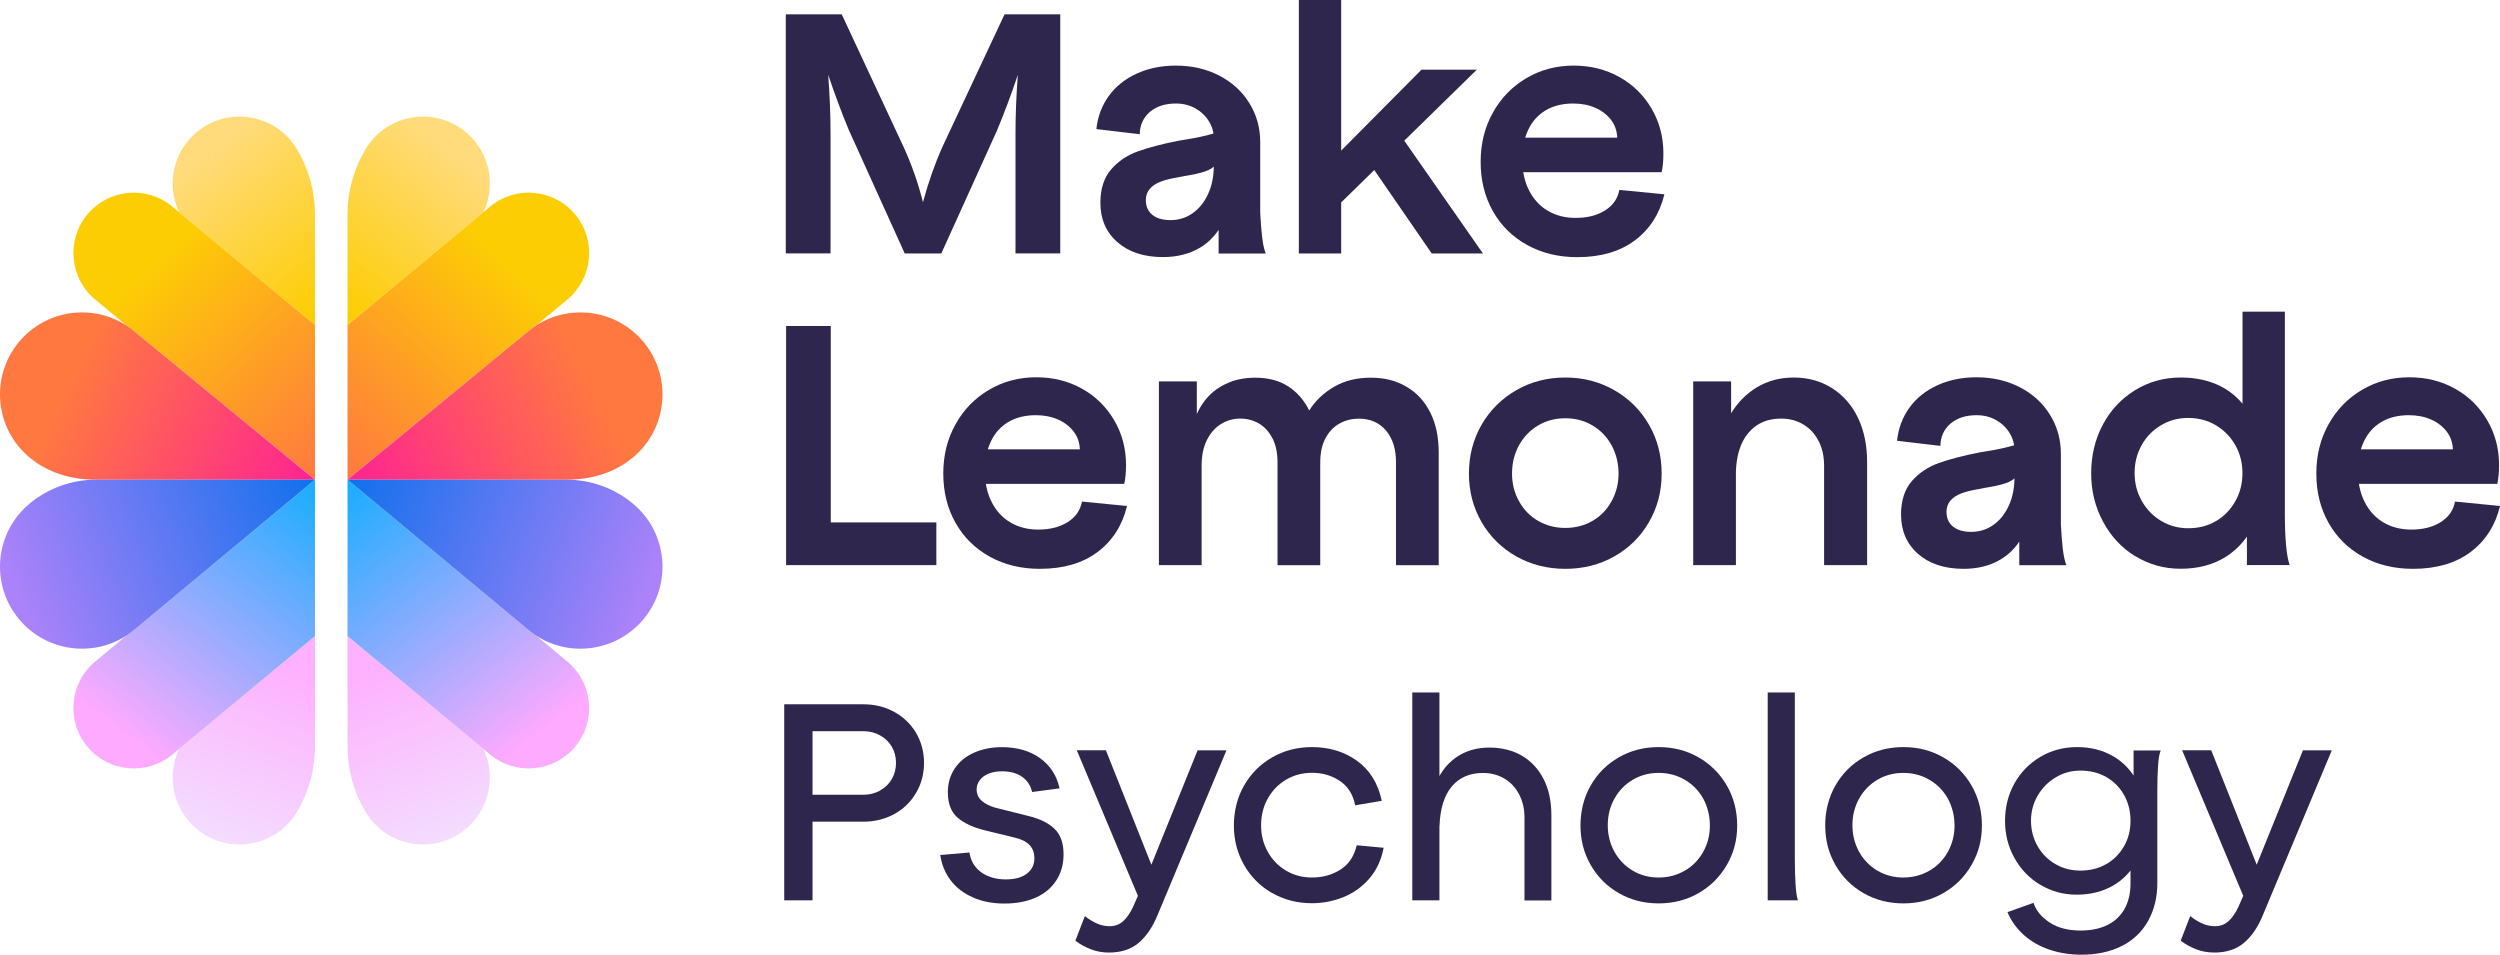 <?xml version="1.0" encoding="UTF-8"?>
<svg id="Layer_2" xmlns="http://www.w3.org/2000/svg" xmlns:xlink="http://www.w3.org/1999/xlink" viewBox="0 0 317.8 121.36">
  <defs>
    <style>
      .cls-1 {
        fill: url(#linear-gradient-4);
      }

      .cls-2 {
        fill: url(#linear-gradient-3);
      }

      .cls-3 {
        fill: url(#linear-gradient-2);
      }

      .cls-4 {
        fill: url(#linear-gradient);
      }

      .cls-5 {
        fill: #2f264e;
      }

      .cls-6 {
        fill: url(#New_Gradient_Swatch_copy_3);
      }

      .cls-7 {
        fill: url(#New_Gradient_Swatch_copy_5);
      }

      .cls-8 {
        fill: url(#New_Gradient_Swatch_copy_2);
      }

      .cls-9 {
        fill: url(#New_Gradient_Swatch_copy-2);
      }

      .cls-10 {
        fill: url(#New_Gradient_Swatch_copy_5-2);
      }

      .cls-11 {
        fill: url(#New_Gradient_Swatch_copy_3-2);
      }

      .cls-12 {
        fill: url(#New_Gradient_Swatch_copy_2-2);
      }

      .cls-13 {
        fill: url(#New_Gradient_Swatch_copy);
      }
    </style>
    <linearGradient id="linear-gradient" x1="1353.59" y1="201.18" x2="2128.91" y2="1191.34" gradientUnits="userSpaceOnUse">
      <stop offset="0" stop-color="#ffdb7c"/>
      <stop offset=".97" stop-color="#fdcd04"/>
    </linearGradient>
    <linearGradient id="New_Gradient_Swatch_copy" data-name="New Gradient Swatch copy" x1="734.68" y1="629.03" x2="2149.73" y2="2165.1" gradientUnits="userSpaceOnUse">
      <stop offset=".19" stop-color="#fdcd04"/>
      <stop offset="1" stop-color="#ff7840"/>
    </linearGradient>
    <linearGradient id="New_Gradient_Swatch_copy_2" data-name="New Gradient Swatch copy 2" x1="124.06" y1="1573.24" x2="1941.72" y2="2458.77" gradientUnits="userSpaceOnUse">
      <stop offset=".17" stop-color="#ff7840"/>
      <stop offset="1" stop-color="#ff2293"/>
    </linearGradient>
    <linearGradient id="New_Gradient_Swatch_copy_5" data-name="New Gradient Swatch copy 5" x1="1805.01" y1="3507.45" x2="1343.46" y2="4651.3" gradientUnits="userSpaceOnUse">
      <stop offset="0" stop-color="#feb1fe"/>
      <stop offset="1" stop-color="#f3dffe"/>
    </linearGradient>
    <linearGradient id="linear-gradient-2" x1="795.39" y1="4043.49" x2="2188.59" y2="2209.28" gradientUnits="userSpaceOnUse">
      <stop offset=".04" stop-color="#feaafe"/>
      <stop offset="1" stop-color="#00aeff"/>
    </linearGradient>
    <linearGradient id="New_Gradient_Swatch_copy_3" data-name="New Gradient Swatch copy 3" x1="106.01" y1="3024.32" x2="2190.15" y2="2186.37" gradientUnits="userSpaceOnUse">
      <stop offset="0" stop-color="#ab82f9"/>
      <stop offset="1" stop-color="#006eeb"/>
    </linearGradient>
    <linearGradient id="linear-gradient-3" x1="8501.69" y1="201.18" x2="9277.01" y2="1191.34" gradientTransform="translate(11359) rotate(-180) scale(1 -1)" xlink:href="#linear-gradient"/>
    <linearGradient id="New_Gradient_Swatch_copy-2" data-name="New Gradient Swatch copy" x1="7882.79" y1="629.03" x2="9297.83" y2="2165.1" gradientTransform="translate(11359) rotate(-180) scale(1 -1)" xlink:href="#New_Gradient_Swatch_copy"/>
    <linearGradient id="New_Gradient_Swatch_copy_2-2" data-name="New Gradient Swatch copy 2" x1="7272.16" y1="1573.24" x2="9089.82" y2="2458.77" gradientTransform="translate(11359) rotate(-180) scale(1 -1)" xlink:href="#New_Gradient_Swatch_copy_2"/>
    <linearGradient id="New_Gradient_Swatch_copy_5-2" data-name="New Gradient Swatch copy 5" x1="8953.12" y1="3507.45" x2="8491.57" y2="4651.3" gradientTransform="translate(11359) rotate(-180) scale(1 -1)" xlink:href="#New_Gradient_Swatch_copy_5"/>
    <linearGradient id="linear-gradient-4" x1="7943.5" y1="4043.49" x2="9336.69" y2="2209.28" gradientTransform="translate(11359) rotate(-180) scale(1 -1)" xlink:href="#linear-gradient-2"/>
    <linearGradient id="New_Gradient_Swatch_copy_3-2" data-name="New Gradient Swatch copy 3" x1="7254.12" y1="3024.32" x2="9338.25" y2="2186.37" gradientTransform="translate(11359) rotate(-180) scale(1 -1)" xlink:href="#New_Gradient_Swatch_copy_3"/>
    <symbol id="New_Symbol_2" data-name="New Symbol 2" viewBox="0 0 4210.89 4626.79">
      <g>
        <g>
          <g>
            <path class="cls-4" d="M1886.91,206.3C1765.99,5.01,1504.78-60.15,1303.49,60.77c-189.26,113.69-258.16,351.39-165.23,546.71l33.91,28.17,829.82,689.25v-702.66c0-146.54-39.64-290.32-115.09-415.93h0Z"/>
            <path class="cls-13" d="M1172.18,635.65l-33.91-28.17-42.53-35.33c-163.15-135.52-405.28-113.11-540.79,50.04-135.52,163.15-113.11,405.28,50.04,540.79l197.92,164.39c17.64,11.36,34.79,23.92,51.34,37.67l1147.75,943v-983.15l-829.82-689.25Z"/>
            <path class="cls-8" d="M854.25,1365.04c-16.55-13.75-33.7-26.3-51.34-37.67-218.38-140.66-512.41-99.34-682.59,105.51-183.94,221.41-153.56,550,67.84,733.94h0c118.17,98.17,266.99,141.22,420.62,141.22h1393.23l-1147.75-943Z"/>
          </g>
          <g>
            <path class="cls-7" d="M1886.91,4420.49c-120.92,201.29-382.13,266.45-583.42,145.53-189.26-113.69-258.16-351.39-165.23-546.71l33.91-28.17,829.82-689.25v702.91c0,146.54-39.64,290.07-115.09,415.69h0Z"/>
            <path class="cls-3" d="M1172.18,3991.14l-33.91,28.17-42.53,35.33c-163.15,135.52-405.28,113.11-540.79-50.04-135.52-163.15-113.11-405.28,50.04-540.79l197.92-164.39c17.64-11.36,34.79-23.92,51.34-37.67l1147.75-953.7v993.85l-829.82,689.25Z"/>
            <path class="cls-6" d="M854.25,3261.74c-16.55,13.75-33.7,26.3-51.34,37.67-218.38,140.66-512.41,99.34-682.59-105.51-183.94-221.41-153.56-550,67.84-733.94h0c118.17-98.17,266.97-151.92,420.6-151.92h1393.25l-1147.75,953.7Z"/>
          </g>
        </g>
        <g>
          <g>
            <path class="cls-2" d="M2323.99,206.3c120.92-201.29,382.13-266.45,583.42-145.53,189.26,113.69,258.16,351.39,165.23,546.71l-33.91,28.17-829.82,689.25v-702.66c0-146.54,39.64-290.32,115.09-415.93h0Z"/>
            <path class="cls-9" d="M3038.72,635.65l33.91-28.17,42.53-35.33c163.15-135.52,405.28-113.11,540.79,50.04,135.52,163.15,113.11,405.28-50.04,540.79l-197.92,164.39c-17.64,11.36-34.79,23.92-51.34,37.67l-1147.75,943v-983.15s829.82-689.25,829.82-689.25Z"/>
            <path class="cls-12" d="M3356.65,1365.04c16.55-13.75,33.7-26.3,51.34-37.67,218.38-140.66,512.41-99.34,682.59,105.51,183.94,221.41,153.56,550-67.84,733.94h0c-118.17,98.17-266.99,141.22-420.62,141.22h-1393.23s1147.75-943,1147.75-943Z"/>
          </g>
          <g>
            <path class="cls-10" d="M2323.99,4420.49c120.92,201.29,382.13,266.45,583.42,145.53,189.26-113.69,258.16-351.39,165.23-546.71l-33.91-28.17-829.82-689.25v702.91c0,146.54,39.64,290.07,115.09,415.69h0Z"/>
            <path class="cls-1" d="M3038.72,3991.14l33.91,28.17,42.53,35.33c163.15,135.52,405.28,113.11,540.79-50.04,135.52-163.15,113.11-405.28-50.04-540.79l-197.92-164.39c-17.64-11.36-34.79-23.92-51.34-37.67l-1147.75-953.7v993.85s829.82,689.25,829.82,689.25Z"/>
            <path class="cls-11" d="M3356.65,3261.74c16.55,13.75,33.7,26.3,51.34,37.67,218.38,140.66,512.41,99.34,682.59-105.51,183.94-221.41,153.56-550-67.84-733.94h0c-118.17-98.17-266.97-151.92-420.6-151.92h-1393.25s1147.75,953.7,1147.75,953.7Z"/>
          </g>
        </g>
      </g>
    </symbol>
  </defs>
  <g id="Layer_1-2" data-name="Layer_1">
    <g>
      <use width="4210.89" height="4626.79" transform="translate(0 14.82) scale(.02)" xlink:href="#New_Symbol_2"/>
      <g>
        <path class="cls-5" d="M99.92,1.82h7.08l7.86,16.85c1.01,2.2,1.84,4.54,2.47,7.03.67-2.49,1.49-4.83,2.47-7.03l7.9-16.85h7.08v30.39h-5.69v-15.15c0-2.43.1-4.95.3-7.55-.84,2.49-1.72,4.85-2.65,7.08l-7.08,15.63h-4.65l-7.08-15.63c-.93-2.23-1.81-4.59-2.65-7.08.2,2.6.3,5.12.3,7.55v15.15h-5.69V1.82Z"/>
        <path class="cls-5" d="M154.91,25.36l-.61-.52v-7.21c0-.78-.2-1.51-.61-2.19s-.98-1.23-1.71-1.65c-.74-.42-1.57-.63-2.5-.63-1.36,0-2.46.35-3.3,1.06-.84.71-1.27,1.66-1.3,2.84l-5.51-.65c.17-1.59.7-3,1.58-4.21.88-1.22,2.06-2.16,3.54-2.84,1.48-.68,3.14-1.02,4.99-1.02,2.03,0,3.86.42,5.49,1.26,1.63.84,2.92,2,3.84,3.5.93,1.49,1.39,3.15,1.39,4.97v8.99c.06,1.16.14,2.18.24,3.06.1.88.25,1.58.46,2.11h-5.99v-6.86ZM142.03,30.78c-1.43-1.27-2.15-2.94-2.15-4.99,0-1.79.46-3.21,1.37-4.26.91-1.04,2.05-1.81,3.43-2.3,1.37-.49,3.1-.94,5.19-1.35l.78-.13c.61-.09,1.27-.21,2-.37.72-.16,1.38-.33,1.95-.5v3.99c-.32.41-.8.72-1.43.93-.64.22-1.52.41-2.65.59l-.65.13c-.93.15-1.69.33-2.3.56-.61.23-1.08.54-1.41.93-.33.39-.5.86-.5,1.41,0,.81.27,1.44.83,1.89.55.45,1.33.67,2.34.67s1.98-.3,2.8-.89c.83-.59,1.48-1.41,1.95-2.45.48-1.04.72-2.24.72-3.6l2.56.87c-.06,2.34-.46,4.33-1.19,5.95-.74,1.62-1.78,2.83-3.13,3.63s-2.92,1.19-4.71,1.19c-2.43,0-4.36-.64-5.8-1.91Z"/>
        <path class="cls-5" d="M165.11,0h5.38v32.22h-5.38V0ZM169.45,20.19l11.25-11.33h7.03l-18.28,17.89v-6.56ZM172.96,19.1l5.04-1.95,10.51,15.07h-6.51l-9.03-13.11Z"/>
        <path class="cls-5" d="M194.14,31.15c-1.87-1.03-3.32-2.46-4.36-4.3-1.04-1.84-1.56-3.93-1.56-6.27s.52-4.41,1.56-6.27c1.04-1.87,2.47-3.33,4.28-4.39,1.81-1.06,3.8-1.58,5.97-1.58s4.08.48,5.82,1.45c1.74.97,3.1,2.31,4.1,4.02,1,1.71,1.5,3.6,1.5,5.69,0,.9-.07,1.69-.22,2.39h-20.19v-4.39h14.54c-.03-.87-.3-1.63-.8-2.28-.51-.65-1.17-1.16-2-1.52-.82-.36-1.76-.54-2.8-.54-1.36,0-2.53.29-3.5.87-.97.58-1.71,1.4-2.21,2.47-.51,1.07-.76,2.32-.76,3.73,0,1.51.28,2.82.85,3.95s1.36,2,2.39,2.61,2.21.91,3.54.91c1.5,0,2.76-.32,3.76-.96,1-.64,1.6-1.5,1.8-2.6l5.73.56c-.61,2.49-1.86,4.44-3.76,5.86-1.9,1.42-4.33,2.13-7.32,2.13-2.37,0-4.49-.51-6.36-1.54Z"/>
        <path class="cls-5" d="M99.92,41.44h5.69v24.97h13.42v5.43h-19.1v-30.39Z"/>
        <path class="cls-5" d="M125.83,70.77c-1.87-1.03-3.32-2.46-4.36-4.3-1.04-1.84-1.56-3.93-1.56-6.27s.52-4.41,1.56-6.27c1.04-1.87,2.47-3.33,4.28-4.39,1.81-1.06,3.8-1.58,5.97-1.58s4.08.48,5.82,1.45c1.74.97,3.1,2.31,4.1,4.02,1,1.71,1.5,3.6,1.5,5.69,0,.9-.07,1.69-.22,2.39h-20.19v-4.39h14.54c-.03-.87-.3-1.63-.8-2.28-.51-.65-1.17-1.16-2-1.52-.82-.36-1.76-.54-2.8-.54-1.36,0-2.53.29-3.5.87-.97.58-1.71,1.4-2.21,2.47-.51,1.07-.76,2.32-.76,3.73,0,1.51.28,2.82.85,3.95s1.36,2,2.39,2.61,2.21.91,3.54.91c1.5,0,2.76-.32,3.76-.96,1-.64,1.6-1.5,1.8-2.6l5.73.56c-.61,2.49-1.86,4.44-3.76,5.86-1.9,1.42-4.33,2.13-7.32,2.13-2.37,0-4.49-.51-6.36-1.54Z"/>
        <path class="cls-5" d="M147.32,48.48h4.82v5.99l.61,1v16.37h-5.43v-23.36ZM161.75,55.73c-.42-.84-.99-1.47-1.71-1.89-.72-.42-1.52-.63-2.39-.63s-1.68.23-2.43.69c-.75.46-1.35,1.14-1.8,2.04-.45.9-.67,1.98-.67,3.26l-1.13-4.99c.29-1.22.78-2.29,1.48-3.21.69-.93,1.6-1.66,2.71-2.19,1.11-.54,2.37-.8,3.76-.8,1.65,0,3.05.37,4.19,1.11,1.14.74,2.03,1.76,2.67,3.06.78-1.24,1.84-2.25,3.17-3.02,1.33-.77,2.88-1.15,4.65-1.15s3.22.38,4.54,1.15c1.32.77,2.33,1.87,3.04,3.3.71,1.43,1.06,3.12,1.06,5.06v14.33h-5.43v-13.07c0-1.71-.43-3.06-1.28-4.06-.85-1-2-1.5-3.45-1.5-.87,0-1.68.2-2.43.61-.75.41-1.35,1.03-1.8,1.87-.45.84-.67,1.87-.67,3.08v13.07h-5.43v-13.07c0-1.19-.21-2.2-.63-3.04Z"/>
        <path class="cls-5" d="M192.75,70.73c-1.87-1.06-3.34-2.51-4.41-4.36-1.07-1.85-1.61-3.91-1.61-6.17s.54-4.36,1.61-6.21c1.07-1.85,2.54-3.31,4.41-4.39,1.87-1.07,3.94-1.61,6.23-1.61s4.36.54,6.23,1.61c1.87,1.07,3.34,2.53,4.41,4.39,1.07,1.85,1.61,3.92,1.61,6.21s-.54,4.31-1.61,6.17c-1.07,1.85-2.54,3.31-4.41,4.36-1.87,1.06-3.94,1.58-6.23,1.58s-4.36-.53-6.23-1.58ZM202.43,66.22c1.03-.59,1.84-1.43,2.43-2.5.59-1.07.89-2.24.89-3.52s-.3-2.53-.89-3.6c-.59-1.07-1.4-1.91-2.43-2.52-1.03-.61-2.18-.91-3.45-.91s-2.42.3-3.45.91c-1.03.61-1.84,1.45-2.43,2.52-.59,1.07-.89,2.27-.89,3.6s.3,2.45.89,3.52c.59,1.07,1.4,1.9,2.43,2.5,1.03.59,2.18.89,3.45.89s2.42-.3,3.45-.89Z"/>
        <path class="cls-5" d="M215.24,48.48h4.82v5.99l.61,1v16.37h-5.43v-23.36ZM231.19,56.1c-.45-.91-1.09-1.62-1.93-2.13s-1.79-.76-2.87-.76c-1.71,0-3.08.59-4.1,1.78-1.03,1.19-1.57,2.9-1.63,5.12l-2.47-2.17c.26-1.97.84-3.71,1.74-5.21.9-1.5,2.03-2.67,3.41-3.5,1.37-.82,2.93-1.24,4.67-1.24,1.85,0,3.49.46,4.91,1.37s2.51,2.17,3.28,3.78c.77,1.61,1.15,3.5,1.15,5.67v13.03h-5.47v-12.63c0-1.16-.22-2.19-.67-3.1Z"/>
        <path class="cls-5" d="M256.69,64.98l-.61-.52v-7.21c0-.78-.2-1.51-.61-2.19s-.98-1.23-1.71-1.65c-.74-.42-1.57-.63-2.5-.63-1.36,0-2.46.35-3.3,1.06-.84.71-1.27,1.66-1.3,2.84l-5.51-.65c.17-1.59.7-3,1.58-4.21.88-1.22,2.06-2.16,3.54-2.84,1.48-.68,3.14-1.02,4.99-1.02,2.03,0,3.86.42,5.49,1.26,1.63.84,2.92,2,3.84,3.5.93,1.49,1.39,3.15,1.39,4.97v8.99c.06,1.16.14,2.18.24,3.06.1.88.25,1.58.46,2.11h-5.99v-6.86ZM243.81,70.41c-1.43-1.27-2.15-2.94-2.15-4.99,0-1.79.46-3.21,1.37-4.26.91-1.04,2.05-1.81,3.43-2.3,1.37-.49,3.1-.94,5.19-1.35l.78-.13c.61-.09,1.27-.21,2-.37.72-.16,1.38-.33,1.95-.5v3.99c-.32.41-.8.72-1.43.93-.64.22-1.52.41-2.65.59l-.65.13c-.93.15-1.69.33-2.3.56-.61.23-1.08.54-1.41.93-.33.39-.5.86-.5,1.41,0,.81.27,1.44.83,1.89.55.45,1.33.67,2.34.67s1.98-.3,2.8-.89c.83-.59,1.48-1.41,1.95-2.45.48-1.04.72-2.24.72-3.6l2.56.87c-.06,2.34-.46,4.33-1.19,5.95-.74,1.62-1.78,2.83-3.13,3.63s-2.92,1.19-4.71,1.19c-2.43,0-4.36-.64-5.8-1.91Z"/>
        <path class="cls-5" d="M271.43,70.71c-1.74-1.07-3.1-2.54-4.1-4.41-1-1.87-1.5-3.91-1.5-6.14s.49-4.31,1.48-6.17c.98-1.85,2.35-3.31,4.1-4.39,1.75-1.07,3.68-1.61,5.8-1.61,1.48,0,2.83.22,4.06.67,1.23.45,2.3,1.12,3.21,2.02.91.9,1.64,1.97,2.19,3.21v12.46c-.84,1.91-2.07,3.38-3.69,4.41-1.62,1.03-3.55,1.54-5.77,1.54-2.11,0-4.04-.54-5.78-1.61ZM281.7,66.24c1.03-.61,1.85-1.45,2.45-2.52.61-1.07.91-2.26.91-3.56s-.3-2.52-.91-3.58c-.61-1.06-1.43-1.9-2.47-2.52-1.04-.62-2.21-.93-3.52-.93s-2.4.31-3.45.93c-1.06.62-1.88,1.47-2.47,2.54-.59,1.07-.89,2.24-.89,3.52s.3,2.49.91,3.56c.61,1.07,1.43,1.92,2.47,2.54,1.04.62,2.19.93,3.43.93,1.33,0,2.51-.3,3.54-.91ZM285.63,65.02l-.56-.65v-24.75h5.38v25.7c0,1.51.05,2.82.15,3.93.1,1.11.25,1.98.46,2.58h-5.43v-6.82Z"/>
        <path class="cls-5" d="M300.37,70.77c-1.87-1.03-3.32-2.46-4.36-4.3-1.04-1.84-1.56-3.93-1.56-6.27s.52-4.41,1.56-6.27c1.04-1.87,2.47-3.33,4.28-4.39,1.81-1.06,3.8-1.58,5.97-1.58s4.08.48,5.82,1.45c1.74.97,3.1,2.31,4.1,4.02,1,1.71,1.5,3.6,1.5,5.69,0,.9-.07,1.69-.22,2.39h-20.19v-4.39h14.54c-.03-.87-.3-1.63-.8-2.28-.51-.65-1.17-1.16-2-1.52-.82-.36-1.76-.54-2.8-.54-1.36,0-2.53.29-3.5.87-.97.58-1.71,1.4-2.21,2.47-.51,1.07-.76,2.32-.76,3.73,0,1.51.28,2.82.85,3.95s1.36,2,2.39,2.61,2.21.91,3.54.91c1.5,0,2.76-.32,3.76-.96,1-.64,1.6-1.5,1.8-2.6l5.73.56c-.61,2.49-1.86,4.44-3.76,5.86-1.9,1.42-4.33,2.13-7.32,2.13-2.37,0-4.49-.51-6.36-1.54Z"/>
        <path class="cls-5" d="M99.69,89.53h10.08c1.45,0,2.76.33,3.93.98,1.17.65,2.09,1.54,2.76,2.67.66,1.13,1,2.39,1,3.79s-.33,2.67-1,3.81c-.67,1.14-1.58,2.04-2.76,2.69s-2.49.98-3.93.98h-6.48v10h-3.6v-24.92ZM111.87,100.49c.64-.36,1.14-.84,1.5-1.46.36-.62.53-1.31.53-2.06s-.18-1.44-.53-2.05c-.36-.6-.85-1.09-1.5-1.44-.64-.36-1.34-.53-2.1-.53h-6.48v8.08h6.48c.76,0,1.46-.18,2.1-.53Z"/>
        <path class="cls-5" d="M123.68,114.08c-1.17-.51-2.12-1.23-2.83-2.17-.71-.94-1.15-2.01-1.32-3.22l3.7-.32c.17,1.07.66,1.9,1.5,2.51.83.6,1.88.91,3.13.91,1.14,0,2.03-.24,2.67-.73.64-.49.96-1.13.96-1.94,0-.71-.21-1.28-.62-1.71-.42-.43-1.04-.74-1.87-.93l-3.81-.93c-1.47-.36-2.62-.89-3.45-1.6-.83-.71-1.25-1.79-1.25-3.24,0-1.14.29-2.14.87-3.01.58-.87,1.39-1.54,2.44-2.01,1.04-.47,2.23-.71,3.56-.71,1.92,0,3.54.46,4.84,1.39,1.3.93,2.14,2.21,2.49,3.85l-3.49.46c-.19-.83-.62-1.48-1.28-1.94-.66-.46-1.51-.69-2.53-.69-.67,0-1.24.1-1.73.3-.49.2-.86.48-1.12.84-.26.36-.39.74-.39,1.14,0,.59.21,1.08.64,1.46.43.38,1.01.68,1.75.89l.29.07,3.99,1c1.42.36,2.51.9,3.26,1.64.75.74,1.12,1.8,1.12,3.2,0,1.26-.3,2.36-.91,3.31-.61.95-1.47,1.68-2.6,2.19-1.13.51-2.46.77-4,.77s-2.83-.26-4.01-.77Z"/>
        <path class="cls-5" d="M138.61,120.65c-.72-.29-1.36-.64-1.91-1.07l1.21-3.13c.47.38.97.69,1.5.93.52.24,1.07.36,1.64.36.69,0,1.27-.22,1.75-.66.47-.44.89-1.05,1.25-1.83l2.03-4.63,6.16-15.24h3.67l-8.79,21.01c-.62,1.5-1.41,2.65-2.38,3.47-.97.82-2.23,1.23-3.77,1.23-.83,0-1.61-.14-2.33-.43ZM136.88,95.37h3.7l6.62,16.66-2.1,2.92-8.22-19.58Z"/>
        <path class="cls-5" d="M161.73,113.54c-1.52-.87-2.71-2.06-3.58-3.58-.87-1.52-1.3-3.19-1.3-5.02s.43-3.57,1.3-5.09c.87-1.52,2.06-2.71,3.58-3.58,1.52-.87,3.21-1.3,5.06-1.3,2.18,0,4.09.58,5.71,1.74s2.68,2.86,3.15,5.09l-3.38.57c-.28-1.4-.94-2.44-1.98-3.12-1.03-.68-2.2-1.01-3.51-1.01-1.21,0-2.31.29-3.29.87s-1.76,1.38-2.33,2.4-.85,2.16-.85,3.42.29,2.33.85,3.35c.57,1.02,1.35,1.82,2.33,2.4.99.58,2.08.87,3.29.87,1.35,0,2.56-.33,3.61-1,1.06-.66,1.75-1.7,2.08-3.1l3.42.32c-.31,1.59-.93,2.91-1.87,3.97s-2.04,1.83-3.31,2.33-2.58.75-3.93.75c-1.85,0-3.54-.43-5.06-1.3Z"/>
        <path class="cls-5" d="M179.53,88.03h3.45v26.42h-3.45v-26.42ZM193.1,100.96c-.45-.85-1.07-1.52-1.87-1.99-.79-.47-1.7-.71-2.72-.71-1.69,0-3.01.58-3.97,1.73-.96,1.15-1.48,2.83-1.55,5.04l-1.35-.68c0-1.92.33-3.59.98-5,.65-1.41,1.55-2.49,2.71-3.22,1.15-.74,2.49-1.1,4.01-1.1s2.97.35,4.15,1.05c1.18.7,2.09,1.69,2.74,2.97.65,1.28.98,2.8.98,4.56v10.86h-3.42v-10.57c0-1.09-.23-2.06-.68-2.92Z"/>
        <path class="cls-5" d="M205.79,113.54c-1.52-.87-2.71-2.06-3.58-3.58-.87-1.52-1.3-3.19-1.3-5.02s.43-3.57,1.3-5.09c.87-1.52,2.06-2.71,3.58-3.58,1.52-.87,3.21-1.3,5.06-1.3s3.54.43,5.06,1.3c1.52.87,2.72,2.06,3.6,3.58.88,1.52,1.32,3.22,1.32,5.09s-.44,3.5-1.32,5.02c-.88,1.52-2.08,2.71-3.6,3.58-1.52.87-3.2,1.3-5.06,1.3s-3.54-.43-5.06-1.3ZM214.16,110.69c1-.58,1.78-1.38,2.35-2.4.57-1.02.85-2.14.85-3.35s-.29-2.4-.85-3.42c-.57-1.02-1.35-1.82-2.35-2.4-1-.58-2.1-.87-3.31-.87s-2.31.29-3.29.87-1.76,1.38-2.33,2.4-.85,2.15-.85,3.38.29,2.36.85,3.38c.57,1.02,1.35,1.82,2.33,2.4.99.58,2.08.87,3.29.87s2.31-.29,3.31-.87Z"/>
        <path class="cls-5" d="M224.71,88.03h3.45v21.29c0,1.09.03,2.12.09,3.08s.16,1.64.3,2.05h-3.84v-26.42Z"/>
        <path class="cls-5" d="M236.9,113.54c-1.52-.87-2.71-2.06-3.58-3.58-.87-1.52-1.3-3.19-1.3-5.02s.43-3.57,1.3-5.09c.87-1.52,2.06-2.71,3.58-3.58,1.52-.87,3.21-1.3,5.06-1.3s3.54.43,5.06,1.3c1.52.87,2.72,2.06,3.6,3.58.88,1.52,1.32,3.22,1.32,5.09s-.44,3.5-1.32,5.02c-.88,1.52-2.08,2.71-3.6,3.58-1.52.87-3.2,1.3-5.06,1.3s-3.54-.43-5.06-1.3ZM245.26,110.69c1-.58,1.78-1.38,2.35-2.4.57-1.02.85-2.14.85-3.35s-.29-2.4-.85-3.42c-.57-1.02-1.35-1.82-2.35-2.4-1-.58-2.1-.87-3.31-.87s-2.31.29-3.29.87-1.76,1.38-2.33,2.4-.85,2.15-.85,3.38.29,2.36.85,3.38c.57,1.02,1.35,1.82,2.33,2.4.99.58,2.08.87,3.29.87s2.31-.29,3.31-.87Z"/>
        <path class="cls-5" d="M259.38,112.49c-1.39-.83-2.49-1.96-3.29-3.4-.81-1.44-1.21-3.02-1.21-4.75s.4-3.31,1.19-4.74c.79-1.42,1.89-2.55,3.29-3.38,1.4-.83,2.96-1.25,4.67-1.25s3.19.37,4.52,1.12c1.33.75,2.37,1.83,3.12,3.26.75,1.42,1.12,3.09,1.12,4.98s-.37,3.59-1.1,5c-.74,1.41-1.77,2.5-3.1,3.26-1.33.76-2.86,1.14-4.59,1.14s-3.22-.42-4.61-1.25ZM260.52,120.72c-1.27-.43-2.36-1.06-3.28-1.89-.91-.83-1.6-1.79-2.05-2.88l3.31-1.18c.33,1,1.02,1.83,2.07,2.51,1.04.68,2.35,1.01,3.92,1.01,1.33,0,2.47-.24,3.42-.71.95-.48,1.67-1.16,2.17-2.06.5-.9.75-1.98.75-3.24v-10.86l.39-.32v-5.7h3.45c-.17.4-.28,1.06-.34,1.96-.06.9-.09,1.94-.09,3.1v11.79c0,1.8-.39,3.41-1.17,4.81-.78,1.4-1.9,2.47-3.36,3.2-1.46.74-3.17,1.1-5.15,1.1-1.42,0-2.77-.21-4.04-.64ZM267.73,109.86c.95-.55,1.7-1.3,2.26-2.26s.84-2.05.84-3.26-.27-2.3-.82-3.28c-.55-.97-1.3-1.73-2.26-2.28-.96-.55-2.05-.82-3.26-.82s-2.23.29-3.19.87c-.96.58-1.72,1.36-2.28,2.33-.56.97-.84,2.03-.84,3.17s.27,2.23.82,3.2c.55.97,1.3,1.74,2.26,2.3.96.56,2.02.84,3.19.84,1.23,0,2.33-.27,3.28-.82Z"/>
        <path class="cls-5" d="M279.12,120.65c-.72-.29-1.36-.64-1.91-1.07l1.21-3.13c.47.38.97.69,1.5.93.52.24,1.07.36,1.64.36.69,0,1.27-.22,1.75-.66.47-.44.89-1.05,1.25-1.83l2.03-4.63,6.16-15.24h3.67l-8.79,21.01c-.62,1.5-1.41,2.65-2.38,3.47-.97.82-2.23,1.23-3.77,1.23-.83,0-1.61-.14-2.33-.43ZM277.39,95.37h3.7l6.62,16.66-2.1,2.92-8.22-19.58Z"/>
      </g>
    </g>
  </g>
</svg>